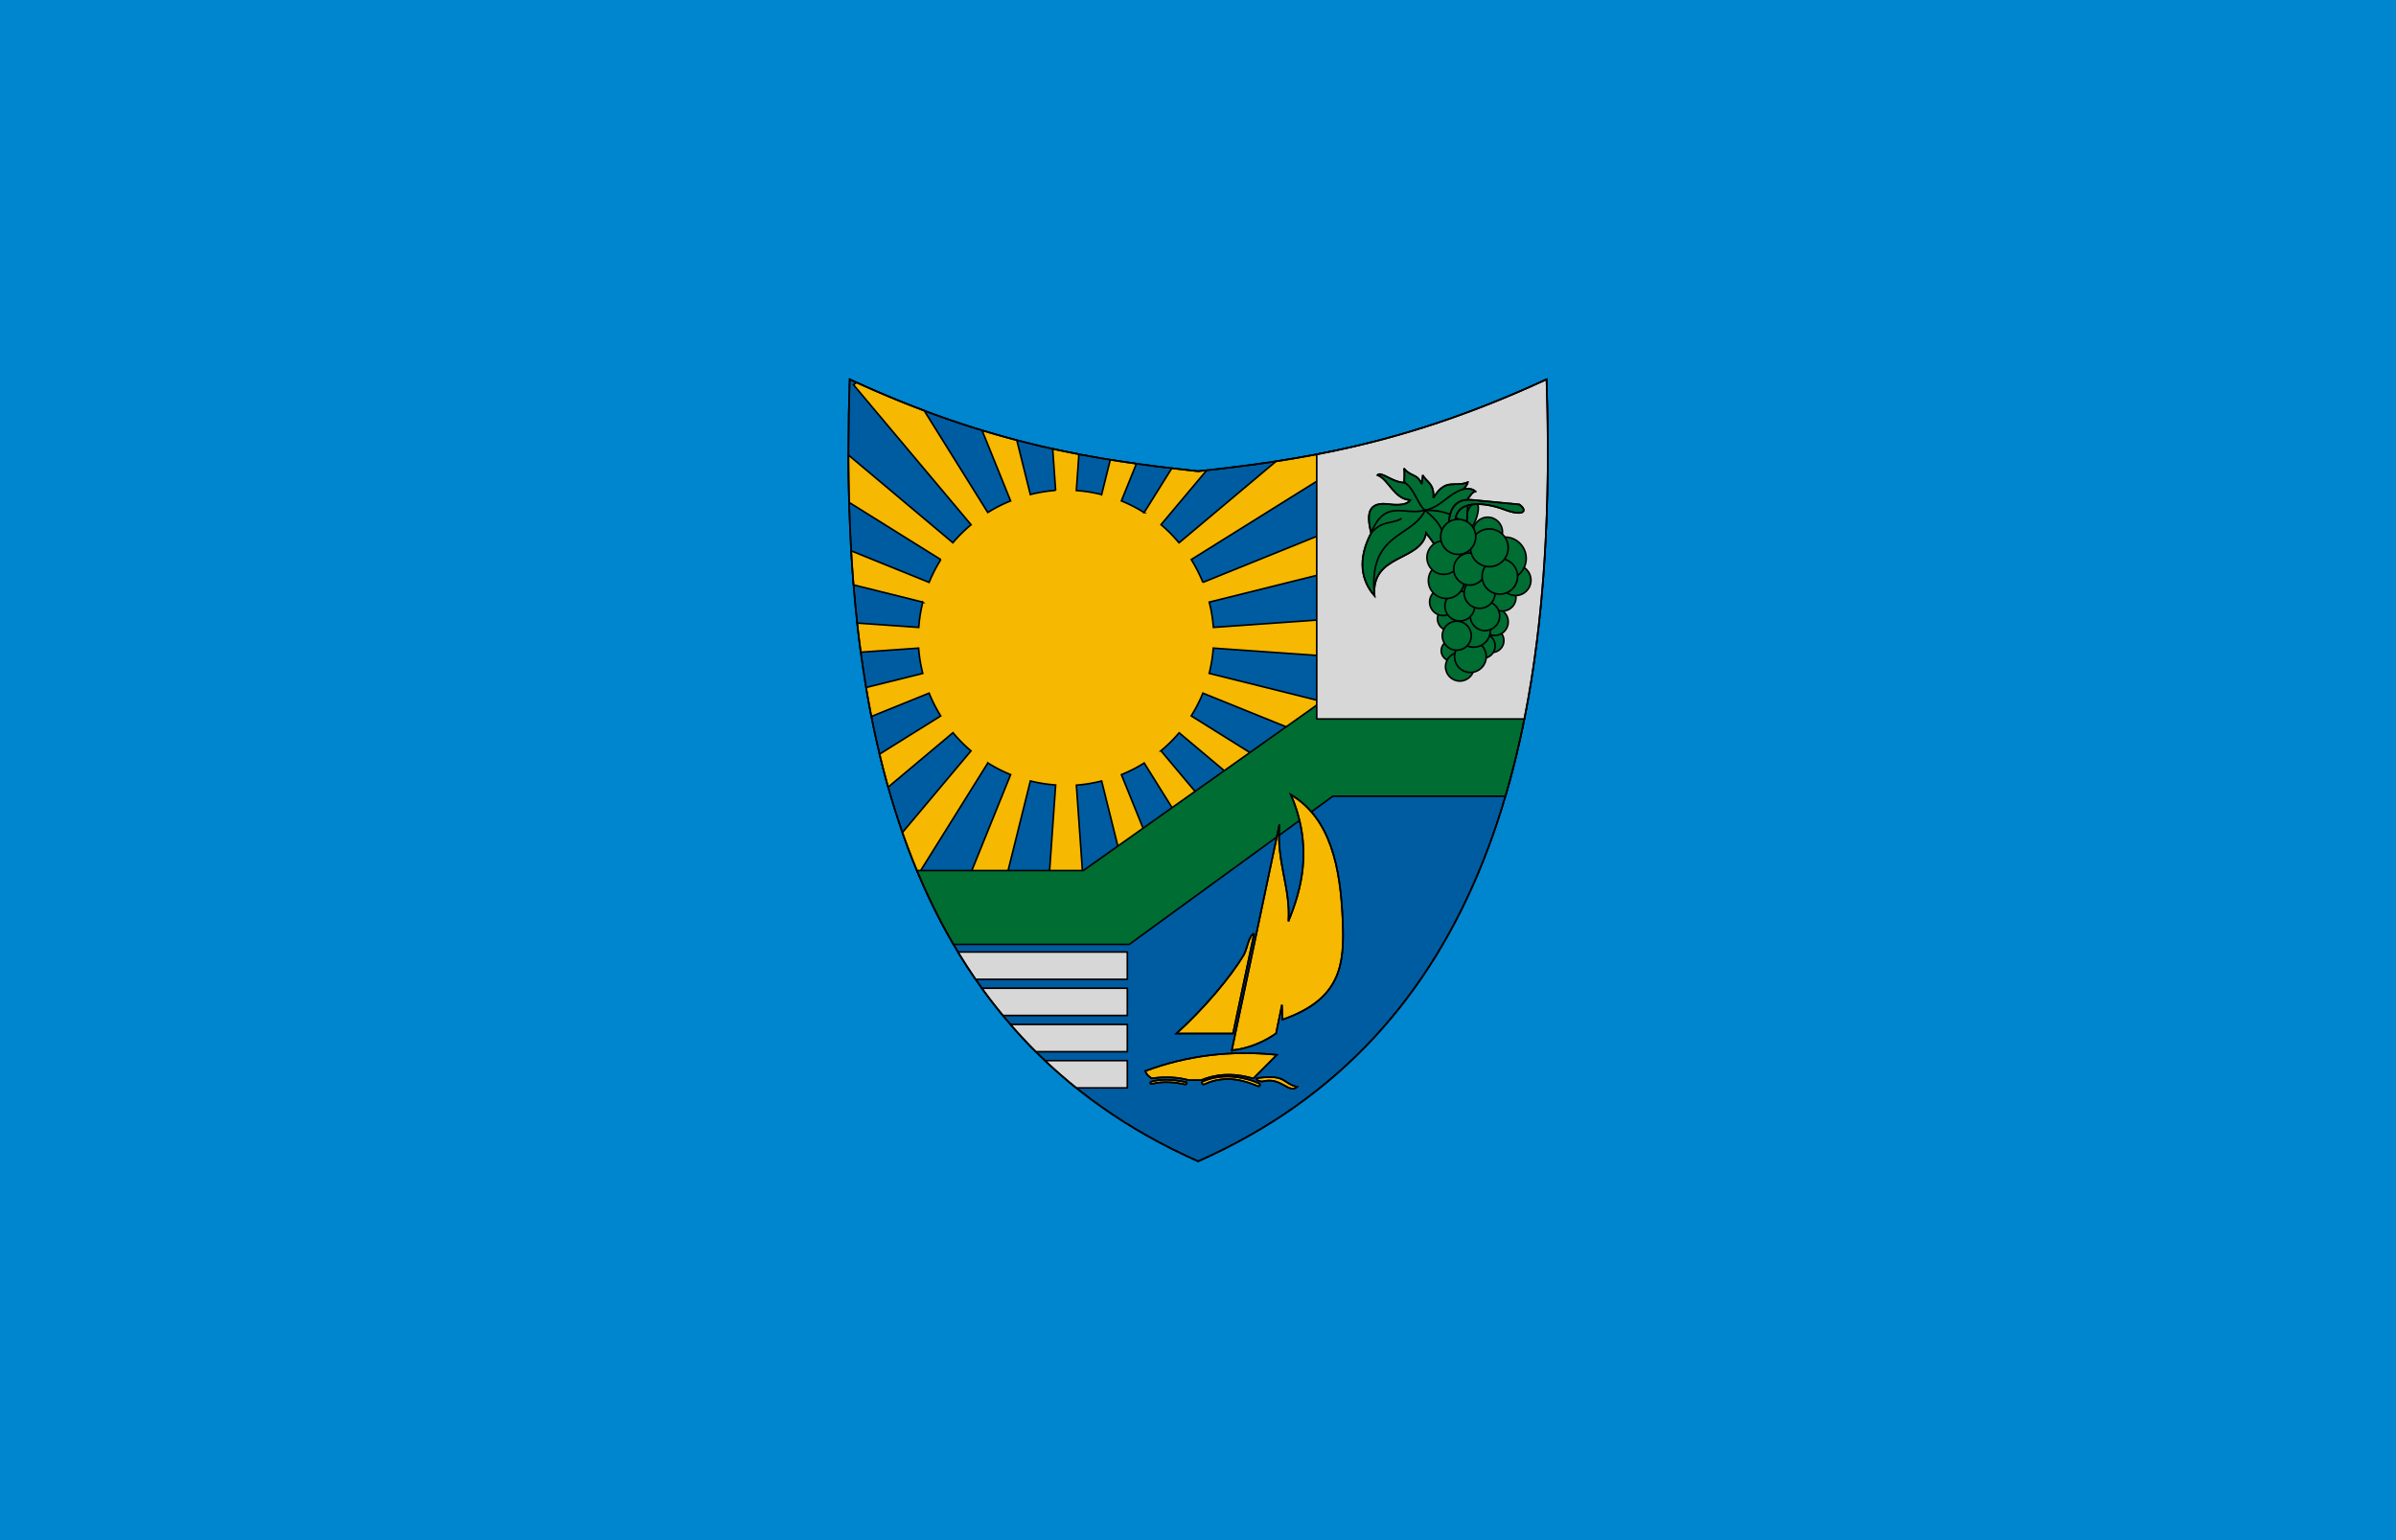<svg width="933.333" height="600" version="1.1" viewBox="0 0 933.333 600" xmlns="http://www.w3.org/2000/svg">
 <g transform="translate(0,-522.52)">
  <path d="M 0,522.52 H 933.333 V 1122.52 H 0 Z" fill="#0085cf" style="paint-order:fill markers stroke"/>
  <g transform="matrix(1.607,0,0,1.607,-2191.607,-899.414)" stroke="#000" stroke-width=".397">
   <g>
    <path d="m1738.668 976.804c3.021 88.618-15.64 159.121-84.456 189.558-68.815-30.437-87.476-100.94-84.456-189.558 34.414 15.917 59.706 19.547 84.456 22.276 24.75-2.729 50.041-6.359 84.456-22.276z" fill="#005ca1" style="paint-order:markers stroke fill"/>
    <path d="m1596.001 1115.629c1.362 2.254 2.785 4.459 4.269 6.615h36.785v-6.615zm5.788 8.775c1.627 2.263 3.327 4.468 5.098 6.614h30.168v-6.614zm6.923 8.776c1.965 2.274 4.016 4.48 6.155 6.614h22.189v-6.614zm8.378 8.776c2.419 2.293 4.948 4.498 7.587 6.614h12.379v-6.614z" fill="#d7d7d7" fill-rule="evenodd" stroke-linecap="round" stroke-linejoin="round"/>
    <path d="m1571.431 977.567-0.755 0.549 28.5 33.93a35.819 35.819 0 0 0-4.411 4.364l-25.31-21.259c0.01 3.868 0.062 7.697 0.167 11.484l22.219 13.868a35.819 35.819 0 0 0-2.834 5.516l-18.885-7.641c0.161 2.777 0.352 5.529 0.574 8.255l16.777 4.174a35.819 35.819 0 0 0-0.977 6.124l-14.92-1.05c0.263 2.378 0.552 4.734 0.867 7.068l14.017-0.987a35.819 35.819 0 0 0 1.005 6.123l-13.728 3.415c0.396 2.369 0.822 4.713 1.279 7.032l13.989-5.66a35.819 35.819 0 0 0 2.816 5.529l-14.825 9.253c0.648 2.705 1.342 5.373 2.083 8.003l15.711-13.196a35.819 35.819 0 0 0 4.364 4.411l-16.618 19.783c1.201 3.442 2.494 6.81 3.883 10.1l16.827-26.96a35.819 35.819 0 0 0 5.517 2.833l-13.639 33.71 10.703-1.127 7.724-31.049a35.819 35.819 0 0 0 6.124 0.977l-2.031 28.828 9.022-0.949-1.961-27.842a35.819 35.819 0 0 0 6.123-1.004l6.887 27.683 5.715-0.602 2.721-2.585-10.535-26.038a35.819 35.819 0 0 0 5.528-2.815l13.169 21.099 6.177-5.868-15.287-18.199a35.819 35.819 0 0 0 4.412-4.365l18.378 15.437 6.279-5.965-21.734-13.566a35.819 35.819 0 0 0 2.833-5.517l27.341 11.063 7.867-7.473-33.674-8.378a35.819 35.819 0 0 0 0.977-6.123l44.201 3.113v-11.255l-44.166 3.111a35.819 35.819 0 0 0-1.005-6.123l42.998-10.697-3.478-10.704-41.062 16.614a35.819 35.819 0 0 0-2.815-5.528l37.575-23.453-2.216-3.05c-5.069 1.079-9.985 1.949-14.804 2.684l-23.524 19.76a35.819 35.819 0 0 0-4.364-4.411l11.066-13.174c-0.693 0.078-1.388 0.158-2.079 0.235-2.117-0.233-4.242-0.479-6.372-0.732l-6.709 10.748a35.819 35.819 0 0 0-5.516-2.833l3.648-9.017c-2.097-0.293-4.207-0.606-6.34-0.95l-2.098 8.432a35.819 35.819 0 0 0-6.123-0.977l0.619-8.794c-2.094-0.401-4.213-0.836-6.358-1.308l0.709 10.066a35.819 35.819 0 0 0-6.123 1.005l-3.275-13.161c-2.755-0.723-5.563-1.519-8.43-2.393l6.916 17.095a35.819 35.819 0 0 0-5.528 2.816l-15.408-24.686c-5.239-1.97-10.694-4.231-16.395-6.824z" fill="#f6b801" fill-rule="evenodd"/>
    <path d="m1682.783 1055.911-56.401 39.971h-40.328c2.598 6.253 5.539 12.229 8.851 17.906h42.603l49.348-35.921h41.853c2.042-6.938 3.742-14.153 5.137-21.616-12.719 0.127-51.063-0.34-51.063-0.34z" fill="#006d33" style="paint-order:markers stroke fill"/>
    <path d="m1738.668 976.804c-21.411 9.903-39.29 15.048-55.705 18.181v64.155h50.325c4.958-24.848 6.395-52.568 5.38-82.336z" fill="#d7d7d7" fill-rule="evenodd" stroke-linecap="round" stroke-linejoin="round"/>
   </g>
   <g transform="translate(-259.292)">
    <g fill="#f6b801">
     <g>
      <path d="m1921.67 1139.467 11.55-54.782c-0.797 9.095 2.724 15.297 2.178 23.497 2.923-7.164 6.214-17.629 0.594-30.691 9.616 5.766 12.012 17.496 12.558 30.566 0.44 10.536-0.304 18.984-14.587 23.955l-0.14-3.57-1.423 6.907c-2.451 1.802-6.516 3.701-10.731 4.117z" style="paint-order:markers stroke fill"/>
      <path d="m1927.08 1111.151-5.112 24.243h-13.729c6.614-5.986 13.099-13.601 16.363-19.108 0.802-1.353 1.122-4.62 2.478-5.134z" style="paint-order:markers stroke fill"/>
      <path d="m1902.233 1146.265c-0.431-0.406-1.04-0.556-1.551-1.782 10.321-3.842 20.969-5.062 31.912-3.927l-5.709 5.742c-5.284-1.528-9.247-0.985-12.672 0.4h-2.937c-2.52-0.668-5.367-0.956-9.042-0.433z" style="paint-order:markers stroke fill"/>
     </g>
     <path d="m1914.798 1146.925c5.184-2.178 10.773-0.681 13.316 0.48 0.195 0.089 0.388 0.173 0.388 0.388s-0.187 0.465-0.388 0.388c-2.96-1.139-7.564-3.057-13.2-0.447-0.195 0.09-0.503-0.206-0.503-0.421s0.19-0.305 0.388-0.388z" fill-rule="evenodd" stroke-linecap="round" stroke-linejoin="round"/>
     <path d="m1929.277 1146.975c-0.511 0.136-1.023-0.062-1.535-0.363-0.494-0.291 0.148-0.422 0.33-0.446 6.912-0.884 5.69 1.222 9.455 2.162-2.053 1.752-3.892-2.453-8.25-1.353z" style="paint-order:markers stroke fill"/>
     <path d="m1902.181 1147.045c3.145-0.912 6.642-0.204 8.346 0.104 0.133 0.024 0.244 0.109 0.244 0.244 0 0.135-0.206 0.374-0.45 0.326-1.93-0.378-4.917-0.943-8.092-0.091-0.131 0.035-0.316-0.129-0.316-0.265 0-0.135 0.139-0.28 0.268-0.318z" fill-rule="evenodd" stroke-linecap="round" stroke-linejoin="round"/>
    </g>
    <g fill="none">
     <g>
      <path d="m1921.67 1139.467 11.55-54.782c-0.797 9.095 2.724 15.297 2.178 23.497 2.923-7.164 6.214-17.629 0.594-30.691 9.616 5.766 12.012 17.496 12.558 30.566 0.44 10.536-0.304 18.984-14.587 23.955l-0.14-3.57-1.423 6.907c-2.451 1.802-6.516 3.701-10.731 4.117z" style="paint-order:markers stroke fill"/>
      <path d="m1927.08 1111.151-5.112 24.243h-13.729c6.614-5.986 13.099-13.601 16.363-19.108 0.802-1.353 1.122-4.62 2.478-5.134z" style="paint-order:markers stroke fill"/>
      <path d="m1902.233 1146.265c-0.431-0.406-1.04-0.556-1.551-1.782 10.321-3.842 20.969-5.062 31.912-3.927l-5.709 5.742c-5.284-1.528-9.247-0.985-12.672 0.4h-2.937c-2.52-0.668-5.367-0.956-9.042-0.433z" style="paint-order:markers stroke fill"/>
     </g>
     <path d="m1914.798 1146.925c5.184-2.178 10.773-0.681 13.316 0.48 0.195 0.089 0.388 0.173 0.388 0.388s-0.187 0.465-0.388 0.388c-2.96-1.139-7.564-3.057-13.2-0.447-0.195 0.09-0.503-0.206-0.503-0.421s0.19-0.305 0.388-0.388z" stroke-linecap="round" stroke-linejoin="round"/>
     <path d="m1929.277 1146.975c-0.511 0.136-1.023-0.062-1.535-0.363-0.494-0.291 0.148-0.422 0.33-0.446 6.912-0.884 5.69 1.222 9.455 2.162-2.053 1.752-3.892-2.453-8.25-1.353z" style="paint-order:markers stroke fill"/>
     <path d="m1902.181 1147.045c3.145-0.912 6.642-0.204 8.346 0.104 0.133 0.024 0.244 0.109 0.244 0.244 0 0.135-0.206 0.374-0.45 0.326-1.93-0.378-4.917-0.943-8.092-0.091-0.131 0.035-0.316-0.129-0.316-0.265 0-0.135 0.139-0.28 0.268-0.318z" stroke-linecap="round" stroke-linejoin="round"/>
    </g>
   </g>
   <g transform="translate(-227.542)">
    <ellipse transform="rotate(19.258)" cx="2172.098" cy="311.069" rx="1.305" ry="3.658" fill="#006d33" fill-rule="evenodd"/>
    <path d="m1946.826 1012.248 0.462-6.732c0.626-0.563 0.666-1.242 1.683-1.551-0.737-0.697-1.74-0.715-2.871-0.578 0.456-0.521 0.988-1.156 1.023-1.634-3.302 1.311-5.302-1.189-8.349 3.779 0.3-3.441-1.603-3.787-2.591-5.511 0.081 0.719-0.239 1.267-0.231 2.162-1.073-2.604-2.628-1.712-4.307-3.795 0.271 1.125-0.01 2.977 0.099 3.432-2.811 0.028-5.708-2.866-6.501-1.815 2.775 1.126 3.917 5.761 7.92 6.072-0.624 1.121-2.875 1.286-4.999 0.999-5.122-0.693-5.706 2.09-4.472 6.987-3.415 6.472-2.358 11.604 0.825 15.213-0.892-10.244 11.358-8.291 12.507-15.213 0.781 1.154 1.562 1.741 2.343 3.597" fill="#006d33" style="paint-order:markers stroke fill"/>
    <g fill="none">
     <path d="m1946.1 1003.388c-4 1.261-5.366 4.398-9.384 5.141-4.897 1.418-9.626-2.992-13.024 5.535" style="paint-order:markers stroke fill"/>
     <path d="m1931.744 1001.82c2.35 1.196 3.322 5.569 5.042 6.715 1.56 1.398 3.772 3.104 4.462 6.023" style="paint-order:markers stroke fill"/>
     <path d="m1923.692 1014.063c2.881-3.243 4.881-2.054 7.392-3.531" style="paint-order:markers stroke fill"/>
     <path d="m1924.517 1029.277c-1.642-15.434 9.053-13.937 12.27-20.741 3.024 0.037 6.068 0.147 10.039 3.713" style="paint-order:markers stroke fill"/>
     <path d="m1946.826 1012.248 0.462-6.732c0.626-0.563 0.666-1.242 1.683-1.551-0.737-0.697-1.74-0.715-2.871-0.578 0.456-0.521 0.988-1.156 1.023-1.634-3.302 1.311-5.302-1.189-8.349 3.779 0.3-3.441-1.603-3.787-2.591-5.511 0.081 0.719-0.239 1.267-0.231 2.162-1.073-2.604-2.628-1.712-4.307-3.795 0.271 1.125-0.01 2.977 0.099 3.432-2.811 0.028-5.708-2.866-6.501-1.815 2.775 1.126 3.917 5.761 7.92 6.072-0.624 1.121-2.875 1.286-4.999 0.999-5.122-0.693-5.706 2.09-4.472 6.987-3.415 6.472-2.358 11.604 0.825 15.213-0.892-10.244 11.358-8.291 12.507-15.213 0.781 1.154 1.562 1.741 2.343 3.597" style="paint-order:markers stroke fill"/>
    </g>
    <path d="m1942.602 1012.183c-0.175-2.836 0.943-6.598 5.379-6.171l11.649 1.122c2.163 1.58 1.006 3.006-3.684 1.225-4.636-1.761-11.983-2.588-11.86 3.23" fill="#006d33" style="paint-order:markers stroke fill"/>
    <path d="m1942.602 1012.183c-0.175-2.836 0.943-6.598 5.379-6.171l11.649 1.122c2.163 1.58 1.006 3.006-3.684 1.225-4.636-1.761-11.983-2.588-11.86 3.23" fill="none" style="paint-order:markers stroke fill"/>
   </g>
   <g transform="translate(-206.375)" fill="#006d33" fill-rule="evenodd">
    <circle cx="1925.217" cy="1027.68" r="4.254"/>
    <circle cx="1925.217" cy="1018.154" r="4.254"/>
    <circle cx="1922.029" cy="1042.576" r="2.516"/>
    <circle cx="1921.481" cy="1034.841" r="2.88"/>
    <circle cx="1931.831" cy="1040.132" r="2.88"/>
    <circle cx="1929.574" cy="1041.424" r="3.017"/>
    <circle cx="1932.47" cy="1035.603" r="3.291"/>
    <circle cx="1934.353" cy="1029.689" r="3.291"/>
    <circle cx="1924.033" cy="1046.466" r="3.475"/>
    <circle cx="1926.586" cy="1044.007" r="3.841"/>
    <circle cx="1919.987" cy="1030.781" r="3.291"/>
    <circle cx="1927.396" cy="1037.707" r="4.025"/>
    <circle cx="1937.559" cy="1025.502" r="3.704"/>
    <circle cx="1930.12" cy="1034.155" r="3.566"/>
    <circle cx="1923.287" cy="1038.948" r="3.52"/>
    <circle cx="1924.019" cy="1031.773" r="3.612"/>
    <circle cx="1920.751" cy="1025.579" r="4.346"/>
    <circle cx="1928.828" cy="1028.568" r="3.749"/>
    <circle cx="1930.791" cy="1013.788" r="3.566"/>
    <circle cx="1934.938" cy="1020.212" r="5.175"/>
    <circle cx="1920.128" cy="1020.007" r="4.071"/>
    <circle cx="1926.432" cy="1022.793" r="3.887"/>
    <circle cx="1933.731" cy="1024.567" r="4.3"/>
    <circle cx="1931.178" cy="1017.641" r="4.576"/>
    <circle cx="1923.629" cy="1014.979" r="4.254"/>
   </g>
   <path d="m1738.668 976.804c3.021 88.618-15.64 159.121-84.456 189.558-68.815-30.437-87.476-100.94-84.456-189.558 34.414 15.917 59.706 19.547 84.456 22.276 24.75-2.729 50.041-6.359 84.456-22.276z" fill="none" style="paint-order:markers stroke fill"/>
  </g>
 </g>
</svg>
